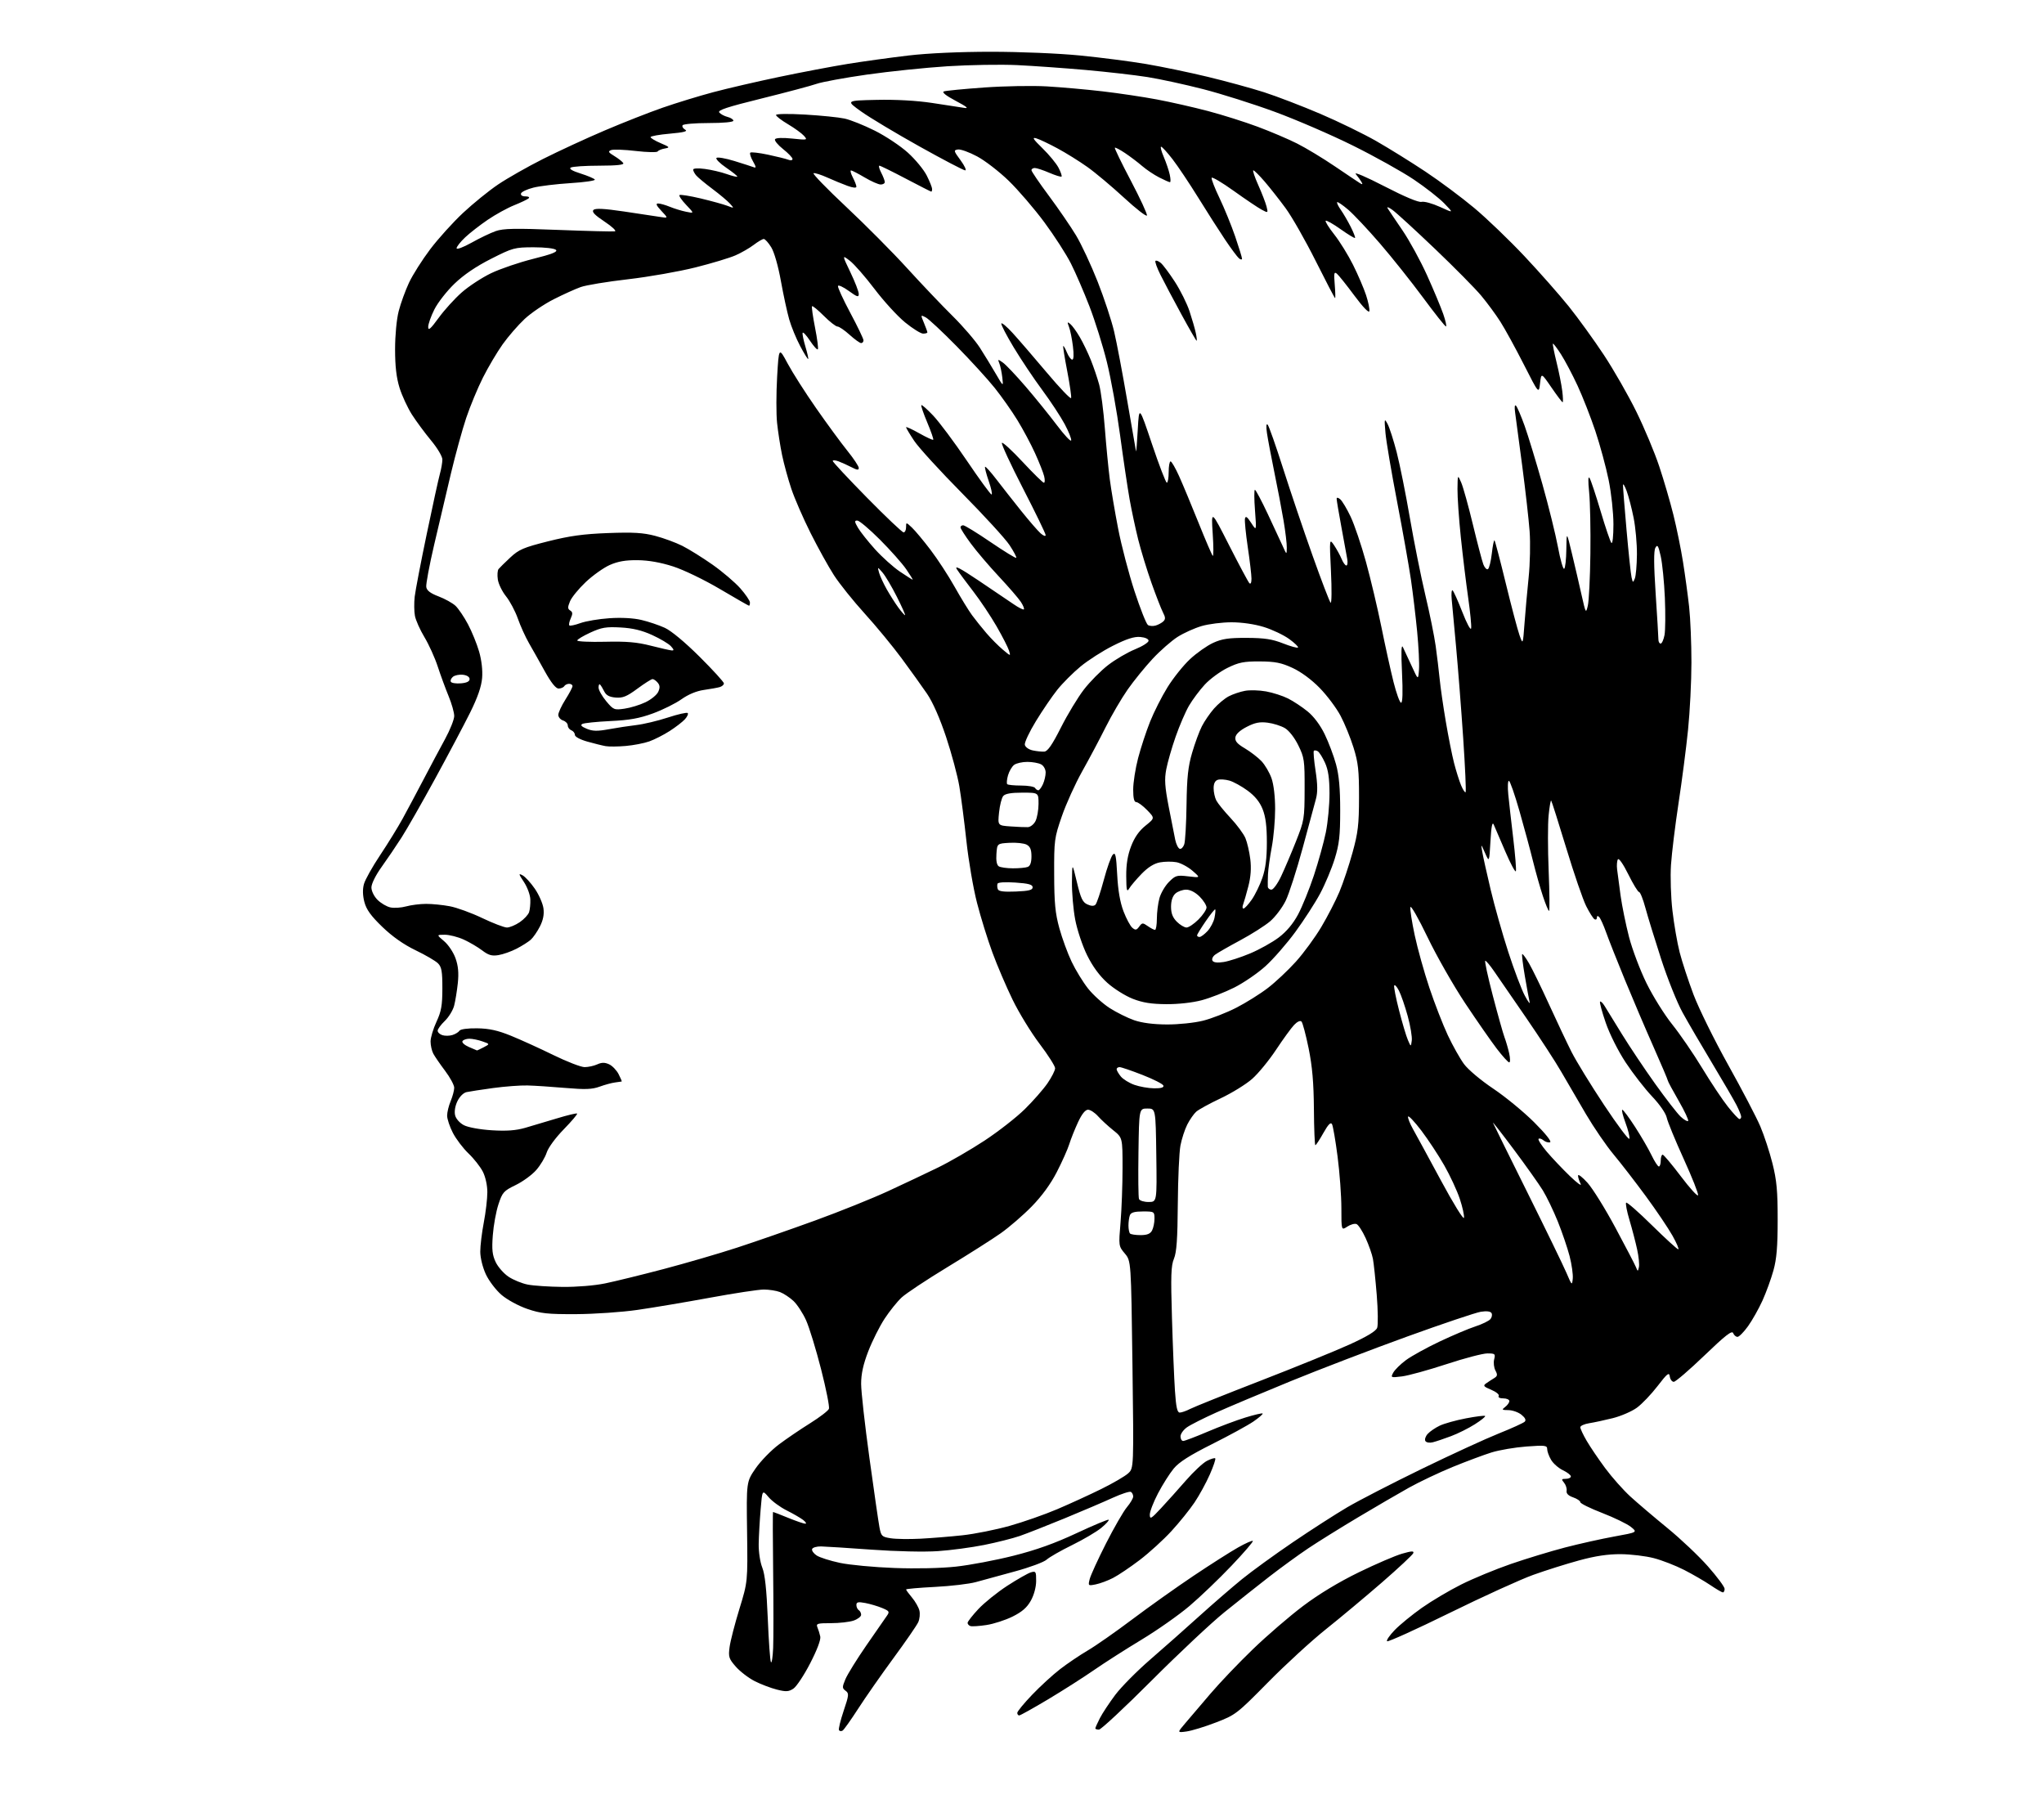 <?xml version="1.0" encoding="UTF-8" standalone="no"?>
<svg 
  version="1.1" 
  xmlns="http://www.w3.org/2000/svg" 
  xmlns:xlink="http://www.w3.org/1999/xlink" 
  xmlns:svg="http://www.w3.org/2000/svg"
  xmlns:rdf="http://www.w3.org/1999/02/22-rdf-syntax-ns#"
  xmlns:cc="http://creativecommons.org/ns#"
  xmlns:dc="http://purl.org/dc/elements/1.1/"
  viewBox="0 0 864 768"
  width="864"
  height="768"
>
<style>svg {background-color: white; }</style>"
<path stroke="none" fill="black" fill-rule="evenodd" d="M356.17,731.40C355.60,731.75 354.91,731.67 354.64,731.22C354.36,730.78 355.25,727.12 356.60,723.09C358.86,716.40 358.93,715.67 357.44,714.58C355.96,713.49 355.95,713.06 357.35,709.70C358.20,707.67 362.18,701.24 366.20,695.42C370.21,689.60 374.12,683.97 374.87,682.92C376.12,681.17 375.94,680.87 372.87,679.59C371.02,678.82 367.81,677.87 365.75,677.48C362.73,676.91 362.00,677.08 362.00,678.33C362.00,679.18 362.45,680.16 363.00,680.50C363.55,680.84 364.00,681.72 364.00,682.46C364.00,683.20 362.58,684.30 360.85,684.90C359.12,685.51 354.80,686.00 351.24,686.00C345.48,686.00 344.87,686.19 345.52,687.75C345.93,688.71 346.47,690.47 346.73,691.65C347.02,692.98 345.38,697.32 342.46,702.97C339.86,708.01 336.66,712.83 335.36,713.68C333.38,714.98 332.24,715.05 328.37,714.07C325.83,713.43 321.63,711.83 319.04,710.52C316.44,709.20 312.85,706.45 311.05,704.41C308.08,701.02 307.84,700.27 308.40,696.09C308.73,693.57 310.60,686.33 312.54,680.01C316.07,668.51 316.07,668.51 315.79,647.38C315.50,626.26 315.50,626.26 319.38,620.61C321.52,617.51 325.92,612.98 329.16,610.54C332.40,608.10 338.38,604.04 342.44,601.51C346.50,598.97 350.08,596.23 350.39,595.41C350.71,594.59 349.22,587.08 347.08,578.71C344.95,570.35 342.09,561.02 340.73,558.00C339.37,554.98 336.96,551.29 335.38,549.81C333.80,548.34 331.23,546.65 329.68,546.06C328.14,545.48 325.06,545.00 322.85,545.00C320.64,545.00 310.44,546.55 300.17,548.44C289.90,550.33 276.10,552.65 269.50,553.60C262.90,554.56 251.20,555.36 243.50,555.40C231.46,555.45 228.57,555.14 222.89,553.19C219.18,551.92 214.40,549.32 212.00,547.27C209.65,545.26 206.67,541.34 205.37,538.56C204.01,535.62 203.02,531.61 203.01,529.00C203.00,526.52 203.68,520.97 204.50,516.66C205.33,512.35 206.00,506.60 206.00,503.87C206.00,500.97 205.21,497.37 204.09,495.18C203.04,493.12 200.31,489.65 198.02,487.47C195.74,485.29 192.77,481.38 191.43,478.78C190.09,476.19 189.00,472.91 189.00,471.50C189.00,470.09 189.67,467.32 190.50,465.35C191.32,463.37 192.00,460.84 192.00,459.72C192.00,458.60 190.27,455.39 188.16,452.59C186.05,449.79 183.80,446.52 183.16,445.32C182.52,444.11 182.00,441.80 182.00,440.17C182.00,438.53 183.12,434.79 184.49,431.85C186.54,427.44 186.98,424.96 186.99,417.75C187.00,410.54 186.67,408.67 185.13,407.13C184.11,406.11 179.85,403.62 175.66,401.61C170.63,399.19 165.87,395.84 161.60,391.73C156.78,387.07 154.87,384.42 154.03,381.23C153.30,378.44 153.23,375.82 153.84,373.62C154.35,371.78 157.43,366.28 160.70,361.39C163.96,356.50 168.23,349.57 170.19,346.00C172.15,342.43 176.11,335.00 178.99,329.50C181.87,324.00 185.97,316.29 188.11,312.38C190.25,308.46 192.00,304.06 192.00,302.60C192.00,301.14 190.93,297.37 189.63,294.22C188.33,291.07 186.26,285.45 185.04,281.72C183.82,277.99 181.29,272.40 179.42,269.30C177.55,266.20 175.74,262.14 175.39,260.28C175.04,258.41 175.00,254.78 175.29,252.19C175.59,249.61 177.87,237.71 180.37,225.75C182.86,213.79 185.37,202.31 185.95,200.25C186.52,198.19 186.99,195.47 186.99,194.21C187.00,192.93 184.89,189.37 182.25,186.20C179.64,183.05 175.99,178.12 174.14,175.24C172.30,172.35 169.94,167.26 168.89,163.91C167.56,159.61 167.00,154.82 167.00,147.62C167.00,141.69 167.64,134.93 168.54,131.46C169.38,128.18 171.34,122.80 172.88,119.50C174.42,116.20 178.46,109.83 181.84,105.35C185.23,100.87 191.49,93.94 195.75,89.96C200.01,85.98 206.67,80.58 210.56,77.96C214.44,75.34 222.99,70.48 229.56,67.17C236.13,63.86 247.86,58.44 255.64,55.13C263.42,51.81 274.44,47.48 280.14,45.50C285.84,43.52 295.45,40.57 301.50,38.96C307.55,37.35 320.15,34.43 329.50,32.48C338.85,30.52 351.90,28.05 358.50,26.98C365.10,25.92 376.57,24.33 384.00,23.46C392.33,22.48 405.73,21.88 419.00,21.88C431.13,21.88 447.47,22.56 456.50,23.45C465.30,24.32 477.90,25.94 484.50,27.06C491.10,28.18 502.80,30.61 510.50,32.47C518.20,34.32 528.91,37.25 534.31,38.98C539.71,40.72 550.42,44.83 558.12,48.12C565.82,51.41 576.48,56.61 581.81,59.66C587.14,62.71 596.45,68.49 602.50,72.51C608.55,76.52 617.85,83.45 623.18,87.91C628.50,92.36 638.04,101.53 644.39,108.28C650.74,115.03 659.17,124.59 663.14,129.52C667.10,134.46 673.77,143.68 677.95,150.00C682.13,156.32 688.31,167.12 691.69,174.00C695.07,180.88 699.43,191.27 701.36,197.10C703.30,202.92 706.00,212.15 707.35,217.60C708.71,223.04 710.54,232.00 711.41,237.50C712.29,243.00 713.45,251.55 714.00,256.50C714.54,261.45 714.98,272.02 714.97,280.00C714.97,287.98 714.32,300.80 713.53,308.50C712.75,316.20 710.94,330.15 709.51,339.50C708.09,348.85 706.66,360.55 706.33,365.50C706.00,370.46 706.27,379.15 706.94,384.87C707.60,390.57 708.97,398.49 709.99,402.48C711.01,406.46 713.65,414.50 715.85,420.34C718.05,426.18 724.64,439.54 730.49,450.03C736.34,460.52 742.46,472.22 744.08,476.03C745.70,479.83 748.02,486.90 749.23,491.73C751.01,498.82 751.43,503.37 751.42,515.50C751.42,526.84 750.99,532.07 749.63,536.94C748.65,540.49 746.56,546.22 744.99,549.69C743.41,553.16 740.67,558.02 738.89,560.50C737.12,562.97 735.11,565.00 734.44,565.00C733.76,565.00 732.94,564.28 732.60,563.40C732.13,562.17 729.26,564.41 720.43,572.90C714.08,579.00 708.26,584.00 707.51,584.00C706.76,584.00 706.00,582.99 705.82,581.75C705.55,579.82 704.80,580.40 700.63,585.83C697.95,589.31 694.01,593.43 691.88,594.97C689.75,596.51 685.20,598.48 681.76,599.35C678.31,600.21 673.81,601.18 671.75,601.50C669.69,601.83 668.00,602.59 668.00,603.21C668.00,603.82 669.20,606.39 670.67,608.91C672.14,611.44 675.67,616.65 678.52,620.50C681.37,624.35 686.17,629.75 689.18,632.50C692.19,635.25 699.22,641.22 704.79,645.78C710.37,650.33 718.10,657.64 721.97,662.03C725.84,666.42 729.00,670.68 729.00,671.51C729.00,672.33 728.66,673.00 728.25,673.00C727.84,672.99 725.48,671.62 723.00,669.94C720.52,668.26 715.54,665.37 711.91,663.51C708.29,661.66 702.51,659.41 699.06,658.52C695.62,657.62 689.32,656.87 685.07,656.84C679.68,656.81 674.38,657.60 667.52,659.47C662.12,660.94 653.38,663.69 648.10,665.59C642.82,667.48 626.91,674.72 612.75,681.68C598.59,688.64 586.69,694.02 586.31,693.65C585.94,693.27 587.40,691.13 589.56,688.90C591.73,686.66 596.88,682.45 601.00,679.54C605.12,676.63 612.62,672.18 617.66,669.66C622.70,667.13 632.15,663.23 638.66,660.98C645.17,658.74 655.45,655.61 661.50,654.03C667.55,652.46 676.94,650.36 682.36,649.38C692.22,647.59 692.22,647.59 689.36,645.30C687.79,644.05 682.34,641.40 677.25,639.43C672.16,637.46 668.00,635.41 668.00,634.87C668.00,634.33 666.63,633.42 664.96,632.83C662.91,632.12 662.01,631.20 662.21,630.04C662.37,629.09 661.88,627.56 661.13,626.65C659.92,625.20 660.02,625.00 661.88,625.00C663.04,625.00 664.00,624.54 664.00,623.98C664.00,623.42 662.49,622.25 660.65,621.37C658.80,620.49 656.55,618.52 655.65,616.98C654.74,615.45 654.00,613.41 654.00,612.45C654.00,610.87 653.15,610.76 645.25,611.34C640.44,611.70 633.80,612.82 630.50,613.84C627.20,614.87 619.77,617.64 614.00,620.00C608.23,622.37 599.90,626.32 595.50,628.78C591.10,631.24 581.42,636.87 574.00,641.30C566.58,645.73 557.12,651.61 553.00,654.37C548.88,657.13 541.45,662.53 536.50,666.37C531.55,670.22 523.03,676.97 517.56,681.38C512.09,685.80 498.27,698.76 486.84,710.20C475.42,721.64 465.38,731.00 464.53,731.00C463.69,731.00 463.00,730.76 463.00,730.46C463.00,730.16 463.86,728.24 464.91,726.18C465.95,724.13 468.89,719.69 471.42,716.31C473.96,712.94 480.63,706.20 486.25,701.34C491.87,696.48 501.20,688.22 506.98,682.99C512.77,677.76 520.88,670.75 525.00,667.40C529.12,664.05 538.80,657.03 546.50,651.80C554.20,646.57 564.55,639.92 569.50,637.01C574.45,634.11 588.62,626.81 601.00,620.79C613.38,614.77 628.00,608.05 633.50,605.85C639.00,603.65 643.95,601.40 644.50,600.85C645.17,600.19 644.71,599.21 643.14,597.93C641.84,596.87 639.37,595.99 637.64,595.97C634.82,595.94 634.68,595.80 636.25,594.61C637.21,593.88 638.00,592.77 638.00,592.14C638.00,591.51 636.85,591.00 635.44,591.00C633.95,591.00 633.15,590.57 633.51,589.98C633.86,589.42 632.44,588.25 630.35,587.37C627.09,586.01 626.79,585.63 628.20,584.65C629.09,584.02 630.61,583.03 631.56,582.46C632.99,581.59 633.09,581.04 632.12,579.23C631.48,578.02 631.24,575.91 631.58,574.52C632.17,572.18 631.96,572.00 628.70,572.00C626.77,572.00 618.96,574.05 611.35,576.56C603.73,579.06 595.31,581.38 592.63,581.71C587.87,582.29 587.79,582.26 588.93,580.12C589.58,578.92 591.99,576.54 594.30,574.83C596.61,573.12 603.00,569.60 608.50,566.99C614.00,564.39 620.83,561.50 623.67,560.58C626.52,559.65 629.37,558.26 630.01,557.49C630.65,556.72 630.85,555.57 630.46,554.94C630.01,554.20 628.35,554.01 625.91,554.40C623.79,554.74 609.79,559.45 594.78,564.88C579.78,570.31 557.60,578.81 545.50,583.76C533.40,588.71 519.23,594.68 514.00,597.02C508.77,599.37 503.26,602.15 501.75,603.21C500.24,604.27 499.00,606.01 499.00,607.07C499.00,608.13 499.51,609.00 500.13,609.00C500.75,609.00 505.36,607.25 510.38,605.11C515.40,602.97 522.61,600.26 526.40,599.10C530.20,597.93 533.49,597.16 533.72,597.39C533.95,597.62 532.20,599.14 529.82,600.78C527.44,602.41 519.59,606.70 512.36,610.32C502.87,615.08 498.37,617.94 496.13,620.66C494.42,622.73 491.44,627.43 489.51,631.11C487.58,634.79 486.01,638.85 486.02,640.15C486.04,642.24 486.56,641.94 490.77,637.42C493.37,634.63 498.12,629.34 501.32,625.66C504.53,621.98 508.50,618.27 510.17,617.41C511.83,616.56 513.41,616.08 513.68,616.35C513.96,616.62 512.93,619.69 511.39,623.17C509.86,626.65 506.95,631.98 504.92,635.00C502.89,638.02 498.49,643.48 495.14,647.12C491.80,650.76 485.78,656.24 481.78,659.29C477.78,662.33 472.69,665.76 470.49,666.89C468.28,668.03 464.99,669.25 463.18,669.61C459.96,670.26 459.91,670.21 460.61,667.39C461.00,665.80 464.10,659.02 467.50,652.33C470.90,645.64 474.88,638.74 476.34,637.00C477.80,635.27 479.00,633.23 479.00,632.48C479.00,631.73 478.57,630.85 478.05,630.53C477.52,630.20 474.03,631.34 470.30,633.04C466.56,634.75 457.43,638.65 450.00,641.71C442.57,644.77 434.05,648.11 431.06,649.15C428.07,650.18 421.29,651.89 415.99,652.95C410.70,654.01 401.90,655.19 396.43,655.56C390.71,655.95 378.87,655.69 368.50,654.94C358.60,654.22 348.97,653.61 347.09,653.57C345.22,653.53 343.50,654.03 343.28,654.69C343.06,655.34 343.93,656.56 345.21,657.40C346.49,658.24 350.91,659.65 355.02,660.52C359.14,661.39 369.48,662.37 378.00,662.68C387.21,663.03 397.81,662.79 404.13,662.10C409.98,661.46 420.89,659.40 428.38,657.51C437.97,655.10 445.85,652.28 455.08,647.96C462.28,644.60 468.38,642.05 468.64,642.30C468.89,642.56 467.47,644.11 465.48,645.76C463.48,647.40 457.95,650.66 453.18,653.00C448.40,655.34 443.55,658.12 442.39,659.17C441.23,660.22 435.16,662.47 428.89,664.16C422.63,665.86 415.25,667.87 412.50,668.64C409.75,669.41 401.99,670.33 395.25,670.68C388.51,671.02 383.00,671.51 383.00,671.76C383.00,672.01 384.13,673.55 385.50,675.18C386.88,676.82 388.28,679.28 388.63,680.65C388.97,682.02 388.75,684.25 388.14,685.59C387.53,686.94 382.82,693.77 377.67,700.77C372.53,707.77 365.82,717.38 362.76,722.13C359.70,726.87 356.74,731.04 356.17,731.40zM501.53,731.78C497.57,732.32 497.57,732.32 501.03,728.27C502.94,726.05 507.70,720.46 511.61,715.86C515.52,711.26 523.62,702.77 529.61,697.00C535.60,691.22 545.15,683.00 550.84,678.72C557.43,673.75 565.94,668.61 574.34,664.52C581.58,660.99 589.84,657.44 592.69,656.63C596.76,655.46 597.78,655.42 597.39,656.43C597.12,657.13 591.18,662.68 584.20,668.75C577.21,674.81 566.55,683.72 560.50,688.54C554.45,693.36 543.42,703.47 536.00,711.00C522.86,724.33 522.27,724.78 514.00,727.96C509.32,729.77 503.72,731.48 501.53,731.78zM430.82,725.00C430.37,725.00 430.00,724.51 430.00,723.91C430.00,723.32 432.81,719.89 436.25,716.30C439.69,712.70 445.02,707.82 448.10,705.44C451.18,703.06 456.44,699.51 459.78,697.55C463.13,695.59 471.63,689.65 478.68,684.34C485.73,679.04 497.35,670.79 504.50,666.00C511.65,661.21 520.11,655.83 523.30,654.03C526.48,652.23 529.31,650.98 529.58,651.25C529.85,651.51 525.78,656.24 520.54,661.75C515.30,667.26 507.30,674.92 502.76,678.77C498.22,682.62 489.10,689.02 482.50,693.00C475.90,696.98 466.90,702.73 462.50,705.78C458.10,708.83 449.36,714.41 443.07,718.17C436.79,721.92 431.28,725.00 430.82,725.00zM326.81,696.50C326.97,692.65 326.97,678.14 326.81,664.25C326.64,650.36 326.62,639.00 326.77,639.00C326.92,639.00 329.81,640.12 333.19,641.50C336.58,642.88 339.83,643.99 340.42,643.97C341.02,643.95 340.60,643.24 339.50,642.39C338.40,641.54 335.25,639.71 332.50,638.34C329.75,636.96 326.31,634.43 324.86,632.71C322.21,629.59 322.21,629.59 321.51,638.08C321.12,642.74 320.76,649.25 320.70,652.53C320.65,655.91 321.31,660.24 322.21,662.50C323.34,665.31 324.03,671.69 324.54,684.00C324.93,693.62 325.53,701.95 325.88,702.50C326.22,703.05 326.64,700.35 326.81,696.50zM416.95,686.79C413.90,687.25 410.86,687.45 410.20,687.23C409.54,687.01 409.00,686.40 409.00,685.87C409.00,685.35 411.05,682.73 413.55,680.05C416.05,677.38 421.56,672.94 425.80,670.19C430.03,667.45 434.51,664.90 435.75,664.53C437.84,663.91 438.00,664.17 437.98,668.18C437.97,670.76 437.07,674.11 435.73,676.50C434.11,679.41 432.00,681.24 428.00,683.22C424.98,684.72 420.00,686.33 416.95,686.79zM389.00,650.31C393.68,650.07 401.71,649.42 406.86,648.86C412.01,648.30 420.96,646.51 426.74,644.89C432.53,643.26 441.59,640.09 446.88,637.84C452.17,635.59 460.55,631.75 465.50,629.31C470.45,626.87 475.57,623.89 476.88,622.68C479.26,620.50 479.26,620.50 478.69,576.71C478.11,532.92 478.11,532.92 475.46,529.77C472.83,526.65 472.82,526.54 473.66,516.56C474.12,511.03 474.50,500.72 474.50,493.66C474.50,480.82 474.50,480.82 470.54,477.66C468.37,475.92 465.48,473.26 464.13,471.75C462.78,470.24 460.88,469.00 459.91,469.00C458.76,469.00 457.29,470.83 455.70,474.25C454.35,477.14 452.69,481.30 452.00,483.50C451.32,485.70 448.94,491.02 446.72,495.33C444.12,500.40 440.37,505.54 436.10,509.90C432.47,513.61 426.57,518.70 423.00,521.22C419.43,523.74 409.30,530.17 400.50,535.51C391.70,540.85 382.98,546.63 381.12,548.36C379.26,550.09 376.01,554.14 373.90,557.36C371.79,560.58 368.70,566.75 367.03,571.07C364.88,576.64 364.00,580.66 364.00,584.85C364.00,588.11 365.57,602.18 367.50,616.13C369.42,630.09 371.33,643.30 371.75,645.50C372.45,649.22 372.78,649.54 376.50,650.12C378.70,650.47 384.32,650.55 389.00,650.31zM605.65,609.55C604.26,609.90 602.92,609.67 602.51,609.02C602.12,608.39 602.56,607.03 603.49,606.01C604.42,604.98 606.72,603.41 608.60,602.52C610.47,601.63 615.45,600.24 619.66,599.44C623.87,598.63 627.52,598.18 627.77,598.44C628.02,598.69 626.06,600.27 623.41,601.95C620.77,603.63 616.23,605.89 613.34,606.97C610.45,608.06 606.99,609.22 605.65,609.55zM498.69,597.00C499.46,597.00 501.45,596.30 503.10,595.45C504.75,594.60 518.11,589.24 532.80,583.55C547.48,577.86 564.42,570.97 570.43,568.24C577.82,564.88 581.60,562.60 582.13,561.18C582.55,560.03 582.47,553.78 581.95,547.29C581.42,540.81 580.70,533.94 580.34,532.04C579.99,530.14 578.59,526.17 577.24,523.22C575.89,520.27 574.16,517.61 573.39,517.32C572.62,517.02 570.86,517.51 569.49,518.41C567.00,520.05 567.00,520.05 567.00,510.61C567.00,505.43 566.28,495.63 565.40,488.84C564.53,482.05 563.46,475.88 563.04,475.11C562.49,474.13 561.44,475.20 559.38,478.86C557.80,481.69 556.27,484.00 556.00,484.00C555.73,484.00 555.45,477.14 555.39,468.75C555.30,457.54 554.71,450.74 553.16,443.07C551.99,437.33 550.63,432.23 550.14,431.74C549.60,431.20 548.34,431.78 547.02,433.17C545.80,434.45 542.36,439.18 539.38,443.68C536.40,448.18 531.86,453.71 529.29,455.97C526.73,458.23 520.77,461.91 516.06,464.14C511.35,466.36 506.66,468.93 505.64,469.84C504.62,470.75 502.92,473.20 501.86,475.27C500.81,477.34 499.51,481.34 498.97,484.15C498.44,486.96 497.94,498.08 497.86,508.85C497.75,523.67 497.35,529.30 496.23,531.97C494.99,534.90 494.85,539.17 495.39,557.00C495.74,568.83 496.31,582.66 496.65,587.75C497.12,594.76 497.62,597.00 498.69,597.00zM237.79,543.89C243.75,543.95 251.32,543.33 255.78,542.41C260.01,541.54 271.13,538.81 280.49,536.35C289.84,533.88 303.80,529.82 311.50,527.31C319.20,524.80 334.05,519.64 344.50,515.84C354.95,512.04 368.90,506.43 375.50,503.37C382.10,500.32 391.55,495.85 396.50,493.44C401.45,491.03 410.30,485.91 416.16,482.06C422.02,478.20 429.68,472.22 433.19,468.76C436.70,465.31 441.02,460.38 442.79,457.81C444.55,455.24 446.00,452.39 446.00,451.48C446.00,450.57 443.05,445.92 439.44,441.16C435.83,436.40 430.69,428.00 428.02,422.50C425.34,417.00 421.50,408.02 419.49,402.55C417.47,397.09 414.54,387.64 412.98,381.55C411.41,375.47 409.40,363.75 408.51,355.50C407.62,347.25 406.27,336.82 405.51,332.32C404.75,327.82 402.24,318.46 399.93,311.51C397.27,303.54 394.30,296.79 391.85,293.19C389.71,290.06 384.88,283.32 381.11,278.22C377.34,273.12 370.32,264.60 365.50,259.30C360.68,253.99 354.82,246.69 352.49,243.07C350.16,239.46 345.72,231.44 342.62,225.26C339.52,219.07 335.87,210.68 334.50,206.60C333.13,202.51 331.37,196.10 330.59,192.34C329.81,188.58 328.86,182.45 328.47,178.73C328.08,175.00 328.09,166.27 328.49,159.32C329.22,146.69 329.22,146.69 332.91,153.59C334.94,157.39 340.36,165.90 344.97,172.50C349.57,179.10 355.51,187.19 358.17,190.49C360.83,193.78 363.00,197.05 363.00,197.76C363.00,198.76 362.32,198.70 360.01,197.50C358.36,196.65 355.89,195.53 354.51,195.00C353.13,194.48 352.00,194.40 352.00,194.82C352.00,195.25 358.50,202.21 366.45,210.30C374.40,218.38 381.37,225.00 381.95,225.00C382.53,225.00 383.00,224.02 383.00,222.83C383.00,220.65 383.00,220.65 385.48,222.98C386.85,224.27 390.39,228.51 393.35,232.41C396.32,236.31 400.90,243.32 403.52,248.00C406.15,252.68 409.46,258.07 410.88,260.00C412.30,261.93 415.04,265.35 416.98,267.61C418.91,269.86 422.02,272.99 423.88,274.55C427.26,277.40 427.26,277.40 426.50,274.95C426.08,273.60 423.72,268.99 421.26,264.71C418.79,260.43 414.39,253.83 411.48,250.06C408.56,246.28 405.42,242.05 404.51,240.65C403.28,238.78 405.71,240.03 413.67,245.37C419.63,249.36 426.26,253.84 428.41,255.33C430.55,256.81 432.53,257.81 432.79,257.54C433.06,257.28 432.48,255.85 431.51,254.37C430.54,252.90 426.36,248.06 422.22,243.63C418.08,239.21 412.73,232.93 410.34,229.68C407.95,226.44 406.00,223.38 406.00,222.89C406.00,222.40 406.51,222.00 407.14,222.00C407.77,222.00 412.98,225.19 418.71,229.10C424.45,233.00 429.33,236.00 429.57,235.77C429.80,235.53 428.54,233.12 426.76,230.42C424.98,227.71 415.95,217.85 406.70,208.50C397.45,199.15 388.33,189.17 386.44,186.33C384.55,183.49 383.00,180.90 383.00,180.57C383.00,180.25 385.50,181.39 388.55,183.11C391.60,184.83 394.27,186.07 394.48,185.85C394.69,185.64 393.55,182.35 391.95,178.55C390.35,174.75 389.22,171.45 389.45,171.22C389.68,170.99 391.94,172.98 394.47,175.65C397.00,178.32 403.42,186.91 408.72,194.75C414.02,202.59 418.71,209.00 419.13,209.00C419.55,209.00 419.02,206.45 417.94,203.34C416.87,200.22 416.17,197.49 416.39,197.28C416.61,197.06 418.75,199.43 421.14,202.55C423.54,205.68 428.25,211.67 431.61,215.87C434.97,220.06 438.69,224.36 439.86,225.40C441.04,226.45 442.00,226.79 442.00,226.17C442.00,225.54 437.69,216.65 432.42,206.42C427.15,196.19 423.14,187.53 423.51,187.16C423.87,186.80 427.84,190.45 432.33,195.28C436.83,200.11 440.85,204.05 441.27,204.03C441.69,204.01 441.73,202.76 441.36,201.25C440.99,199.74 439.25,195.35 437.50,191.50C435.75,187.65 432.40,181.39 430.06,177.58C427.73,173.77 423.41,167.65 420.48,163.97C417.54,160.29 410.27,152.33 404.32,146.28C398.37,140.23 392.51,134.76 391.30,134.13C389.11,132.99 389.11,133.01 390.55,136.46C391.35,138.37 392.00,140.18 392.00,140.47C392.00,140.76 391.19,141.00 390.20,141.00C389.21,141.00 385.78,138.86 382.58,136.25C379.38,133.64 373.55,127.27 369.63,122.09C365.71,116.92 361.02,111.56 359.21,110.19C355.93,107.69 355.93,107.69 359.46,115.07C361.41,119.12 363.00,123.25 363.00,124.23C363.00,125.74 362.35,125.54 358.77,122.95C356.44,121.26 354.39,120.33 354.21,120.87C354.03,121.41 356.38,126.53 359.44,132.26C362.50,137.98 365.00,143.19 365.00,143.83C365.00,144.48 364.55,145.00 364.00,145.00C363.45,145.00 361.26,143.43 359.13,141.50C357.00,139.57 354.69,138.00 354.00,138.00C353.30,138.00 350.70,135.97 348.22,133.48C345.73,131.00 343.50,129.16 343.26,129.41C343.01,129.65 343.58,133.73 344.52,138.48C345.46,143.22 345.99,147.34 345.69,147.64C345.39,147.94 343.90,146.29 342.36,143.97C340.83,141.66 339.44,140.17 339.27,140.68C339.11,141.18 339.64,143.80 340.45,146.50C341.26,149.20 341.79,151.55 341.61,151.72C341.44,151.89 339.92,149.44 338.24,146.27C336.55,143.10 334.47,138.03 333.60,135.00C332.73,131.97 331.15,124.66 330.08,118.74C328.94,112.39 327.26,106.54 325.99,104.49C324.81,102.57 323.39,101.00 322.85,101.00C322.31,101.00 320.41,102.11 318.63,103.47C316.85,104.83 313.39,106.82 310.94,107.90C308.50,108.98 300.88,111.28 294.00,113.01C287.12,114.74 274.30,117.00 265.50,118.02C256.70,119.03 247.68,120.52 245.46,121.32C243.24,122.11 238.12,124.42 234.09,126.46C230.06,128.49 224.50,132.25 221.75,134.82C219.00,137.40 214.83,142.20 212.48,145.50C210.13,148.80 206.38,155.14 204.14,159.58C201.90,164.03 198.72,171.71 197.06,176.65C195.41,181.59 192.51,192.13 190.62,200.06C188.73,208.00 185.53,221.58 183.52,230.23C181.50,238.88 180.00,246.92 180.18,248.09C180.41,249.59 181.93,250.75 185.39,252.06C188.08,253.08 191.30,254.87 192.55,256.04C193.79,257.22 196.17,260.72 197.82,263.84C199.47,266.95 201.59,272.15 202.52,275.39C203.57,279.02 204.06,283.31 203.79,286.56C203.48,290.20 201.91,294.74 198.72,301.17C196.17,306.30 189.54,318.82 183.98,329.00C178.42,339.18 172.00,350.43 169.71,354.00C167.42,357.57 163.62,363.18 161.27,366.45C158.80,369.89 157.00,373.52 157.00,375.06C157.00,376.59 158.10,378.82 159.57,380.30C160.99,381.72 163.43,383.16 165.01,383.50C166.58,383.85 169.59,383.65 171.68,383.07C173.78,382.49 177.58,382.01 180.11,382.01C182.65,382.00 187.15,382.45 190.11,383.01C193.08,383.56 199.26,385.81 203.85,388.01C208.44,390.20 213.13,392.00 214.28,392.00C215.43,392.00 217.87,390.99 219.69,389.75C221.51,388.51 223.29,386.60 223.65,385.50C224.01,384.40 224.24,381.96 224.17,380.09C224.11,378.21 222.89,374.92 221.47,372.77C219.17,369.30 219.11,368.99 220.90,369.95C222.02,370.54 224.34,373.09 226.07,375.60C227.80,378.11 229.44,381.85 229.72,383.91C230.06,386.49 229.59,388.88 228.21,391.58C227.11,393.73 225.38,396.24 224.36,397.15C223.34,398.06 220.64,399.77 218.36,400.95C216.08,402.13 212.63,403.35 210.69,403.66C207.90,404.12 206.48,403.70 203.81,401.67C201.96,400.26 198.43,398.19 195.97,397.07C193.51,395.96 189.93,395.05 188.00,395.05C184.50,395.05 184.50,395.05 187.73,397.78C189.51,399.27 191.68,402.52 192.55,405.00C193.70,408.22 193.97,411.20 193.52,415.50C193.17,418.80 192.47,423.10 191.96,425.05C191.45,427.00 189.67,429.90 188.02,431.48C186.36,433.07 185.00,434.93 185.00,435.62C185.00,436.30 185.90,437.15 187.00,437.50C188.10,437.85 190.01,437.82 191.25,437.43C192.49,437.05 193.82,436.23 194.21,435.62C194.64,434.96 197.71,434.54 201.71,434.60C206.80,434.68 210.38,435.47 216.00,437.75C220.12,439.43 228.19,443.09 233.91,445.90C239.64,448.70 245.58,451.00 247.11,451.00C248.65,451.00 251.05,450.48 252.45,449.84C254.34,448.98 255.63,448.97 257.45,449.80C258.80,450.41 260.61,452.28 261.48,453.96C262.34,455.63 262.93,457.04 262.78,457.08C262.62,457.13 261.38,457.30 260.00,457.48C258.62,457.65 255.70,458.44 253.50,459.24C250.29,460.41 247.42,460.52 239.00,459.80C233.22,459.30 226.03,458.83 223.00,458.75C219.97,458.67 213.45,459.16 208.50,459.83C203.55,460.51 198.47,461.29 197.22,461.56C195.89,461.85 194.27,463.46 193.34,465.42C192.36,467.46 191.99,469.81 192.38,471.38C192.75,472.86 194.34,474.64 196.10,475.55C197.85,476.46 202.91,477.38 207.84,477.69C214.11,478.08 218.02,477.80 222.00,476.66C225.03,475.79 231.10,473.98 235.50,472.64C239.90,471.30 243.70,470.39 243.94,470.63C244.19,470.86 241.65,473.85 238.31,477.28C234.84,480.82 231.73,485.06 231.08,487.13C230.44,489.12 228.48,492.42 226.71,494.45C224.95,496.49 221.03,499.36 218.00,500.83C212.90,503.30 212.37,503.90 210.69,509.00C209.69,512.02 208.62,517.91 208.31,522.07C207.85,528.12 208.10,530.40 209.53,533.41C210.51,535.48 212.97,538.27 214.99,539.61C217.02,540.95 220.66,542.44 223.09,542.91C225.51,543.39 232.13,543.83 237.79,543.89zM664.81,540.36C664.97,538.63 664.37,534.36 663.47,530.88C662.56,527.39 660.32,520.80 658.48,516.23C656.64,511.67 653.78,505.74 652.14,503.07C650.49,500.40 645.00,492.65 639.92,485.86C634.84,479.06 630.87,473.97 631.09,474.54C631.32,475.11 637.87,488.39 645.66,504.04C653.44,519.69 660.87,534.98 662.16,538.00C664.42,543.30 664.51,543.39 664.81,540.36zM692.77,535.54C693.02,534.47 692.69,531.09 692.02,528.04C691.36,524.99 689.91,519.44 688.80,515.70C687.68,511.96 687.04,508.62 687.37,508.29C687.71,507.96 692.62,512.26 698.29,517.85C703.97,523.43 708.97,528.00 709.40,528.00C709.84,528.00 708.74,525.41 706.97,522.25C705.20,519.09 700.11,511.55 695.66,505.50C691.21,499.45 685.08,491.52 682.04,487.88C678.99,484.23 673.75,476.58 670.39,470.88C667.02,465.17 662.33,457.12 659.96,453.00C657.60,448.88 650.86,438.52 645.00,430.00C639.14,421.48 633.03,412.60 631.42,410.29C629.82,407.97 628.20,406.06 627.83,406.04C627.45,406.02 628.88,412.64 631.00,420.75C633.12,428.86 635.35,436.79 635.95,438.38C636.55,439.96 637.44,443.00 637.92,445.13C638.40,447.26 638.41,449.00 637.95,449.00C637.49,449.00 635.14,446.41 632.72,443.25C630.30,440.09 624.28,431.43 619.33,424.00C614.39,416.57 607.23,404.01 603.42,396.08C599.61,388.15 596.35,382.44 596.17,383.39C595.98,384.33 596.81,389.69 598.01,395.30C599.21,400.91 602.00,410.90 604.21,417.50C606.42,424.10 609.92,433.10 611.98,437.50C614.05,441.90 617.13,447.39 618.84,449.71C620.59,452.08 626.01,456.63 631.23,460.12C636.33,463.54 644.10,469.93 648.50,474.32C653.31,479.12 655.99,482.48 655.22,482.75C654.51,482.99 653.26,482.63 652.44,481.95C651.62,481.27 650.68,480.99 650.35,481.32C650.02,481.65 651.57,484.08 653.79,486.71C656.02,489.34 660.41,493.98 663.54,497.00C666.67,500.02 668.73,501.52 668.12,500.32C667.50,499.11 667.02,497.54 667.04,496.82C667.06,496.09 668.86,497.47 671.03,499.87C673.20,502.27 678.52,510.82 682.84,518.87C687.16,526.92 691.06,534.40 691.50,535.50C692.30,537.47 692.32,537.47 692.77,535.54zM482.13,522.00C484.86,522.00 486.22,521.46 486.96,520.07C487.53,519.00 488.00,516.75 488.00,515.07C488.00,512.06 487.90,512.00 483.11,512.00C479.57,512.00 478.05,512.44 477.61,513.58C477.27,514.45 477.00,516.40 477.00,517.92C477.00,519.43 477.30,520.97 477.67,521.33C478.03,521.70 480.04,522.00 482.13,522.00zM618.82,514.68C619.00,513.74 618.21,510.14 617.06,506.68C615.91,503.23 612.96,496.87 610.50,492.55C608.04,488.23 603.66,481.60 600.78,477.80C597.89,474.01 595.38,471.35 595.20,471.91C595.01,472.46 595.95,474.84 597.28,477.21C598.61,479.57 603.93,489.35 609.10,498.94C614.31,508.62 618.64,515.63 618.82,514.68zM485.49,508.00C489.04,508.00 489.04,508.00 488.77,488.25C488.50,468.50 488.50,468.50 485.00,468.50C481.50,468.50 481.50,468.50 481.23,486.97C481.08,497.13 481.17,506.01 481.45,506.72C481.72,507.43 483.52,508.00 485.49,508.00zM717.78,505.15C717.99,504.52 715.25,497.59 711.68,489.75C708.11,481.91 704.90,474.09 704.54,472.38C704.16,470.55 701.59,466.82 698.33,463.38C695.27,460.14 690.27,453.71 687.20,449.07C683.98,444.18 680.42,437.10 678.74,432.23C677.15,427.61 676.07,423.60 676.34,423.33C676.62,423.05 677.48,423.88 678.27,425.16C679.06,426.45 682.33,431.77 685.55,437.00C688.77,442.23 695.09,451.68 699.60,458.00C704.12,464.32 708.98,470.59 710.40,471.92C711.83,473.25 713.25,474.08 713.57,473.76C713.89,473.44 712.10,469.61 709.58,465.24C707.06,460.88 705.00,457.04 705.00,456.71C705.00,456.39 702.25,449.91 698.88,442.31C695.51,434.72 690.08,421.98 686.80,414.00C683.52,406.02 679.97,397.04 678.90,394.03C677.83,391.02 676.51,388.11 675.98,387.58C675.34,386.94 675.00,387.04 675.00,387.86C675.00,388.55 674.54,388.83 673.98,388.49C673.42,388.14 671.85,385.67 670.50,382.99C669.14,380.32 665.34,369.27 662.06,358.44C658.77,347.61 655.90,338.57 655.68,338.35C655.46,338.13 654.98,340.91 654.61,344.54C654.23,348.17 654.24,358.75 654.62,368.07C655.00,377.38 655.07,385.00 654.79,385.00C654.50,385.00 653.33,382.19 652.19,378.75C651.05,375.31 649.17,368.68 648.01,364.00C646.86,359.32 644.27,349.76 642.27,342.75C640.27,335.74 638.26,330.00 637.81,330.00C637.35,330.00 637.24,332.59 637.55,335.75C637.86,338.91 638.80,347.24 639.64,354.26C640.48,361.28 640.98,367.55 640.77,368.19C640.55,368.84 638.55,365.12 636.32,359.93C634.09,354.74 631.87,349.60 631.40,348.50C630.80,347.11 630.38,349.22 630.02,355.50C629.50,364.50 629.50,364.50 627.73,360.50C625.96,356.50 625.96,356.50 626.55,360.00C626.87,361.93 628.47,369.12 630.10,376.00C631.73,382.88 635.08,394.71 637.54,402.30C640.00,409.89 643.15,418.22 644.54,420.80C645.92,423.39 646.84,424.60 646.57,423.50C646.31,422.40 645.40,417.48 644.56,412.57C643.72,407.65 643.21,403.45 643.43,403.24C643.65,403.02 644.96,404.79 646.34,407.17C647.72,409.55 651.53,417.36 654.80,424.53C658.08,431.70 662.34,440.72 664.28,444.57C666.23,448.43 672.43,458.54 678.07,467.04C683.71,475.54 688.51,481.94 688.74,481.27C688.97,480.59 688.23,477.55 687.09,474.52C685.96,471.48 685.36,469.01 685.76,469.03C686.17,469.05 688.60,472.31 691.16,476.28C693.73,480.25 696.86,485.64 698.11,488.25C699.37,490.86 700.76,493.00 701.20,493.00C701.64,493.00 702.00,491.88 702.00,490.50C702.00,489.12 702.36,488.00 702.80,488.00C703.24,488.00 706.70,492.12 710.50,497.15C714.30,502.18 717.57,505.78 717.78,505.15zM735.25,472.95C735.66,472.98 736.00,472.53 736.00,471.96C736.00,471.39 735.12,469.19 734.04,467.08C732.96,464.97 728.33,457.00 723.74,449.37C719.15,441.74 713.51,432.09 711.22,427.92C708.92,423.75 704.86,413.62 702.20,405.42C699.54,397.21 696.53,387.46 695.53,383.75C694.53,380.04 693.32,377.00 692.84,377.00C692.37,377.00 690.32,373.64 688.29,369.53C686.15,365.21 684.29,362.53 683.88,363.19C683.50,363.82 683.34,365.72 683.55,367.41C683.75,369.11 684.41,374.10 685.02,378.50C685.63,382.90 687.24,390.77 688.59,396.00C689.95,401.23 693.26,410.00 695.96,415.50C698.66,421.00 703.55,428.84 706.83,432.93C710.11,437.01 715.82,445.34 719.52,451.43C723.21,457.52 728.09,464.84 730.37,467.70C732.64,470.56 734.84,472.93 735.25,472.95zM487.83,459.96C490.78,459.99 492.04,459.62 491.77,458.80C491.54,458.13 487.57,456.11 482.93,454.30C478.29,452.49 473.94,451.00 473.25,451.00C472.56,451.00 472.00,451.40 472.00,451.89C472.00,452.38 472.79,453.75 473.75,454.93C474.71,456.11 477.30,457.71 479.50,458.49C481.70,459.27 485.45,459.93 487.83,459.96zM201.64,443.96C201.71,443.98 202.97,443.38 204.44,442.62C207.11,441.23 207.11,441.23 203.90,440.12C202.14,439.50 199.67,439.00 198.41,439.00C197.15,439.00 195.83,439.46 195.49,440.02C195.14,440.58 196.35,441.69 198.18,442.48C200.01,443.27 201.56,443.94 201.64,443.96zM596.76,439.77C596.96,438.26 596.19,433.61 595.04,429.42C593.89,425.24 592.22,420.39 591.32,418.66C590.42,416.92 589.52,415.97 589.32,416.55C589.13,417.13 590.05,421.86 591.39,427.05C592.72,432.25 594.39,437.85 595.10,439.50C596.39,442.50 596.39,442.50 596.76,439.77zM493.29,432.97C498.21,432.99 504.95,432.28 508.57,431.37C512.14,430.47 518.44,428.02 522.56,425.91C526.68,423.80 532.71,420.03 535.94,417.54C539.18,415.06 544.50,410.06 547.76,406.44C551.03,402.82 555.87,396.21 558.52,391.76C561.17,387.31 564.61,380.63 566.17,376.93C567.72,373.22 570.22,365.76 571.71,360.34C574.04,351.92 574.44,348.55 574.46,337.00C574.48,325.62 574.12,322.32 572.15,316.00C570.87,311.88 568.40,305.81 566.66,302.53C564.92,299.24 560.95,293.95 557.84,290.76C554.35,287.19 549.94,283.94 546.34,282.28C541.58,280.08 539.02,279.58 532.50,279.54C525.73,279.51 523.63,279.93 518.86,282.27C515.76,283.79 511.44,286.97 509.26,289.33C507.08,291.69 504.09,295.70 502.61,298.22C501.13,300.75 498.58,306.65 496.95,311.33C495.31,316.01 493.53,322.22 492.98,325.12C492.17,329.37 492.37,332.45 494.01,340.95C495.12,346.75 496.37,353.04 496.77,354.92C497.17,356.81 498.02,358.52 498.67,358.73C499.31,358.94 500.17,358.07 500.59,356.81C501.01,355.54 501.44,347.98 501.55,340.00C501.71,328.52 502.20,323.97 503.91,318.15C505.09,314.10 506.95,309.05 508.04,306.93C509.12,304.80 511.43,301.45 513.15,299.48C514.88,297.51 517.69,295.17 519.40,294.28C521.10,293.39 524.18,292.35 526.24,291.97C528.30,291.58 532.33,291.70 535.19,292.22C538.06,292.74 542.22,294.08 544.45,295.20C546.68,296.32 550.39,298.77 552.70,300.65C555.31,302.77 558.05,306.40 559.93,310.28C561.60,313.70 563.76,319.43 564.73,323.00C566.00,327.66 566.50,333.19 566.50,342.50C566.50,353.29 566.10,356.77 564.17,363.00C562.89,367.12 560.12,373.73 558.01,377.67C555.90,381.61 551.18,388.91 547.53,393.89C543.88,398.86 538.20,405.37 534.90,408.35C531.61,411.33 525.67,415.39 521.71,417.38C517.74,419.37 511.57,421.77 508.00,422.72C504.13,423.75 498.06,424.43 493.00,424.39C486.69,424.35 483.03,423.77 478.80,422.12C475.66,420.89 470.83,417.86 468.06,415.37C464.73,412.37 461.84,408.42 459.50,403.67C457.56,399.73 455.30,392.97 454.49,388.66C453.67,384.35 453.05,377.15 453.11,372.66C453.21,364.50 453.21,364.50 455.20,372.81C456.83,379.65 457.61,381.32 459.62,382.23C461.24,382.97 462.39,383.01 463.05,382.35C463.60,381.80 465.18,377.11 466.57,371.92C467.95,366.74 469.68,361.90 470.41,361.17C471.50,360.07 471.81,361.53 472.24,369.67C472.58,376.29 473.46,381.35 474.91,385.16C476.10,388.27 477.78,391.40 478.65,392.12C479.96,393.21 480.43,393.13 481.54,391.61C482.77,389.93 483.04,389.91 485.16,391.40C486.42,392.28 487.79,393.00 488.22,393.00C488.65,393.00 489.00,390.86 489.01,388.25C489.01,385.64 489.50,381.74 490.10,379.58C490.70,377.42 492.52,374.33 494.14,372.71C496.88,369.97 497.47,369.80 502.30,370.38C507.50,371.00 507.50,371.00 504.05,368.01C502.15,366.36 499.11,364.74 497.30,364.40C495.48,364.06 492.33,364.09 490.28,364.47C487.79,364.94 485.23,366.55 482.53,369.34C480.31,371.63 477.96,374.41 477.31,375.50C476.31,377.18 476.11,376.35 476.06,370.34C476.02,365.35 476.64,361.51 478.11,357.67C479.55,353.91 481.48,351.15 484.19,348.97C488.17,345.77 488.17,345.77 484.89,342.38C483.08,340.52 481.02,339.00 480.30,339.00C479.40,339.00 479.00,337.39 479.00,333.69C479.00,330.77 479.93,324.80 481.07,320.44C482.21,316.07 484.49,309.12 486.14,305.00C487.78,300.88 491.11,294.31 493.53,290.42C495.95,286.52 500.21,281.20 503.00,278.60C505.79,275.99 510.19,272.89 512.78,271.70C516.58,269.97 519.34,269.56 527.00,269.59C534.47,269.62 537.74,270.11 542.32,271.91C545.52,273.17 548.37,273.96 548.66,273.67C548.95,273.38 547.27,271.76 544.93,270.06C542.59,268.37 537.77,266.08 534.23,264.99C530.32,263.78 524.95,263.00 520.58,263.00C516.61,263.00 510.92,263.71 507.93,264.59C504.94,265.46 500.38,267.52 497.79,269.16C495.20,270.81 490.46,274.96 487.25,278.39C484.04,281.83 479.27,287.70 476.65,291.44C474.04,295.18 469.85,302.35 467.34,307.37C464.83,312.39 460.38,320.77 457.44,326.00C454.51,331.23 450.63,339.77 448.83,345.00C445.68,354.13 445.55,355.09 445.60,369.50C445.63,381.65 446.05,385.98 447.79,392.30C448.97,396.58 451.31,402.97 452.99,406.48C454.67,410.00 457.78,415.07 459.90,417.76C462.02,420.44 466.14,424.16 469.04,426.03C471.95,427.89 476.62,430.21 479.41,431.18C482.72,432.32 487.57,432.95 493.29,432.97zM517.28,406.57C519.50,406.22 524.51,404.59 528.41,402.96C532.31,401.33 537.75,398.30 540.50,396.23C543.81,393.73 546.58,390.43 548.70,386.48C550.46,383.19 553.46,375.77 555.38,370.00C557.29,364.23 559.56,356.03 560.43,351.79C561.29,347.55 561.99,340.13 561.98,335.29C561.96,328.87 561.45,325.39 560.08,322.37C559.05,320.10 557.68,317.92 557.04,317.52C556.39,317.13 555.64,317.02 555.37,317.30C555.09,317.58 555.42,321.39 556.09,325.77C556.97,331.52 557.01,334.83 556.26,337.62C555.68,339.76 553.14,349.13 550.62,358.46C548.09,367.79 544.87,377.79 543.45,380.68C542.04,383.58 539.09,387.48 536.90,389.36C534.70,391.23 528.99,394.86 524.21,397.42C519.42,399.99 514.67,402.71 513.65,403.47C512.61,404.25 512.12,405.38 512.53,406.04C513.00,406.81 514.64,406.99 517.28,406.57zM507.05,396.00C507.62,396.00 509.14,394.87 510.43,393.49C511.71,392.10 513.04,389.56 513.38,387.83C513.73,386.10 513.86,384.53 513.67,384.34C513.49,384.15 511.68,386.40 509.67,389.32C507.65,392.25 506.00,394.95 506.00,395.32C506.00,395.70 506.47,396.00 507.05,396.00zM501.55,392.00C502.46,392.00 504.73,390.47 506.60,388.60C508.47,386.73 510.00,384.45 510.00,383.52C510.00,382.60 508.68,380.53 507.08,378.92C505.26,377.11 503.11,376.00 501.41,376.00C499.89,376.00 497.83,376.74 496.83,377.65C495.65,378.72 495.00,380.70 495.00,383.20C495.00,386.00 495.69,387.78 497.45,389.55C498.80,390.90 500.65,392.00 501.55,392.00zM525.64,383.98C526.11,383.97 527.67,382.28 529.11,380.23C530.54,378.18 532.57,374.02 533.61,371.00C534.95,367.11 535.50,362.72 535.50,356.00C535.50,349.23 534.99,345.21 533.72,342.00C532.50,338.93 530.48,336.44 527.38,334.16C524.88,332.32 521.42,330.41 519.69,329.91C517.96,329.42 515.75,329.26 514.77,329.57C513.60,329.95 513.00,331.14 513.00,333.13C513.00,334.78 513.51,337.11 514.14,338.32C514.76,339.52 517.48,342.86 520.18,345.74C522.88,348.62 525.70,352.45 526.45,354.24C527.19,356.03 528.12,360.02 528.50,363.10C528.97,366.92 528.71,370.58 527.67,374.60C526.83,377.84 525.84,381.29 525.47,382.25C525.09,383.21 525.17,383.99 525.64,383.98zM429.37,376.79C434.91,376.56 436.50,376.17 436.50,375.00C436.50,373.85 434.81,373.38 429.25,373.00C424.85,372.70 421.86,372.89 421.65,373.50C421.45,374.05 421.51,375.08 421.77,375.79C422.11,376.72 424.25,377.00 429.37,376.79zM537.43,376.00C538.21,376.00 540.05,373.48 541.51,370.39C542.97,367.31 545.80,360.67 547.79,355.64C551.30,346.81 551.43,346.06 551.46,333.50C551.50,321.35 551.32,320.14 548.79,314.99C547.20,311.75 544.87,308.77 543.13,307.73C541.50,306.77 538.22,305.73 535.83,305.43C532.50,305.00 530.46,305.40 527.00,307.19C524.13,308.66 522.39,310.27 522.20,311.62C521.97,313.22 522.97,314.38 526.20,316.28C528.56,317.68 531.72,320.11 533.21,321.67C534.70,323.24 536.61,326.49 537.46,328.89C538.39,331.52 539.00,336.67 539.00,341.88C539.00,346.62 538.36,353.88 537.58,358.00C536.80,362.12 536.08,367.30 535.98,369.50C535.89,371.70 535.85,374.06 535.90,374.75C535.96,375.44 536.64,376.00 537.43,376.00zM428.17,366.98C430.74,366.99 433.55,366.73 434.42,366.39C435.48,365.98 436.00,364.52 436.00,361.93C436.00,359.07 435.47,357.79 433.97,356.98C432.85,356.39 429.59,356.03 426.72,356.20C421.50,356.50 421.50,356.50 421.19,360.90C420.98,363.74 421.34,365.60 422.19,366.14C422.91,366.59 425.60,366.98 428.17,366.98zM434.47,349.58C435.56,349.54 437.02,348.38 437.71,347.00C438.40,345.62 438.98,342.36 438.99,339.75C439.00,335.00 439.00,335.00 432.12,335.00C427.38,335.00 424.88,335.44 424.06,336.43C423.40,337.22 422.61,340.34 422.30,343.37C421.73,348.89 421.73,348.89 427.12,349.27C430.08,349.49 433.39,349.63 434.47,349.58zM619.51,334.82C619.78,334.55 619.32,324.25 618.49,311.92C617.66,299.59 616.31,282.30 615.50,273.50C614.68,264.70 613.84,255.60 613.63,253.27C613.42,250.94 613.58,249.24 613.99,249.49C614.40,249.75 616.26,253.87 618.12,258.65C619.99,263.47 621.65,266.55 621.85,265.56C622.04,264.57 621.47,258.75 620.60,252.63C619.72,246.51 618.33,235.04 617.50,227.14C616.68,219.25 616.04,210.02 616.08,206.64C616.16,200.50 616.16,200.50 617.64,203.90C618.46,205.76 620.68,213.75 622.58,221.63C624.48,229.52 626.48,237.13 627.02,238.55C627.56,239.96 628.43,240.85 628.95,240.53C629.48,240.20 630.21,237.24 630.59,233.94C630.96,230.63 631.47,228.14 631.73,228.39C631.98,228.65 634.14,236.87 636.53,246.68C638.92,256.48 641.52,266.30 642.31,268.50C643.74,272.50 643.74,272.50 644.41,263.50C644.77,258.55 645.56,249.78 646.16,244.00C646.76,238.23 646.94,229.45 646.57,224.50C646.20,219.55 644.80,207.18 643.46,197.00C642.12,186.82 640.77,176.70 640.46,174.50C640.11,171.97 640.24,170.87 640.84,171.50C641.36,172.05 642.99,175.88 644.47,180.00C645.94,184.12 649.30,195.15 651.94,204.50C654.58,213.85 657.55,225.87 658.55,231.20C659.54,236.54 660.72,240.67 661.17,240.39C661.63,240.11 662.04,236.42 662.09,232.19C662.19,224.50 662.19,224.50 664.47,234.00C665.73,239.22 667.56,247.10 668.54,251.50C670.28,259.24 670.36,259.39 671.17,256.00C671.64,254.07 672.13,244.18 672.26,234.00C672.39,223.82 672.15,212.12 671.73,208.00C671.23,203.06 671.30,201.04 671.93,202.07C672.47,202.94 674.56,209.24 676.59,216.07C678.62,222.91 680.67,228.93 681.14,229.45C681.63,229.99 682.00,226.57 682.00,221.61C682.00,216.70 681.10,208.40 679.97,202.83C678.85,197.35 676.32,188.05 674.36,182.18C672.39,176.31 669.01,167.69 666.85,163.02C664.69,158.36 661.53,152.38 659.83,149.73C658.13,147.09 656.60,145.07 656.42,145.25C656.24,145.43 656.93,148.93 657.94,153.04C658.96,157.14 660.05,162.64 660.37,165.25C660.70,167.86 660.76,170.00 660.52,170.00C660.27,170.00 658.15,167.19 655.79,163.75C651.50,157.50 651.50,157.50 650.98,162.00C650.45,166.50 650.45,166.50 644.10,154.00C640.60,147.12 636.16,139.03 634.23,136.00C632.31,132.97 628.65,128.01 626.11,124.96C623.58,121.92 614.75,112.99 606.50,105.12C598.25,97.25 590.20,89.87 588.60,88.73C586.89,87.50 586.07,87.25 586.60,88.11C587.10,88.91 589.89,93.06 592.81,97.33C595.73,101.60 600.40,110.13 603.19,116.29C605.98,122.46 609.07,129.86 610.07,132.75C611.07,135.64 611.58,137.98 611.20,137.96C610.81,137.94 606.45,132.44 601.50,125.74C596.55,119.04 588.37,108.77 583.32,102.92C578.27,97.06 572.23,90.64 569.90,88.64C567.56,86.65 565.46,85.21 565.22,85.45C564.98,85.69 565.67,87.15 566.76,88.69C567.85,90.24 569.73,93.46 570.94,95.85C572.15,98.24 572.97,100.36 572.77,100.56C572.57,100.77 569.81,99.09 566.65,96.85C563.49,94.61 560.66,93.01 560.36,93.30C560.07,93.60 561.71,96.22 564.01,99.13C566.31,102.04 569.88,107.81 571.95,111.96C574.02,116.11 576.49,121.86 577.44,124.74C578.38,127.62 579.01,130.66 578.83,131.50C578.63,132.42 576.13,129.82 572.50,124.93C569.20,120.48 565.87,116.31 565.11,115.68C563.93,114.70 563.79,115.43 564.19,120.26C564.45,123.42 564.52,126.00 564.34,126.00C564.16,126.00 560.46,118.91 556.12,110.25C551.78,101.59 546.07,91.58 543.44,88.00C540.81,84.42 536.82,79.36 534.58,76.75C532.34,74.14 530.18,72.00 529.79,72.00C529.40,72.00 530.34,74.81 531.88,78.25C533.42,81.69 534.99,85.76 535.37,87.29C536.06,90.07 536.05,90.08 533.28,88.60C531.75,87.78 526.45,84.22 521.50,80.67C516.55,77.13 512.34,74.64 512.16,75.15C511.97,75.65 513.48,79.54 515.52,83.78C517.55,88.03 520.52,95.30 522.11,99.94C523.70,104.58 525.00,108.80 525.00,109.31C525.00,109.82 524.42,109.76 523.71,109.18C523.01,108.59 520.37,105.05 517.86,101.31C515.34,97.56 510.22,89.55 506.48,83.50C502.73,77.45 497.84,70.14 495.60,67.25C493.36,64.36 491.20,62.00 490.80,62.00C490.40,62.00 490.90,63.93 491.91,66.29C492.92,68.65 494.07,72.02 494.45,73.79C494.84,75.56 494.88,77.00 494.54,77.00C494.20,77.00 492.15,76.10 489.99,74.99C487.83,73.89 484.58,71.71 482.78,70.16C480.98,68.60 477.73,66.14 475.56,64.69C473.39,63.24 471.45,62.22 471.24,62.43C471.03,62.63 474.08,68.92 478.02,76.40C481.95,83.87 485.01,90.48 484.81,91.07C484.61,91.67 480.24,88.28 475.10,83.54C469.96,78.80 463.00,72.96 459.63,70.57C456.26,68.17 450.57,64.63 447.00,62.71C443.43,60.78 439.40,58.87 438.05,58.47C436.11,57.89 436.66,58.77 440.68,62.69C443.47,65.41 446.52,69.11 447.45,70.91C448.39,72.71 448.95,74.38 448.72,74.62C448.48,74.86 446.16,74.14 443.56,73.03C440.96,71.91 438.20,71.00 437.42,71.00C436.64,71.00 436.00,71.42 436.00,71.93C436.00,72.44 439.31,77.30 443.35,82.73C447.39,88.16 452.55,95.69 454.83,99.46C457.11,103.24 461.22,112.04 463.97,119.02C466.72,126.00 469.86,135.49 470.94,140.11C472.03,144.72 474.51,157.82 476.46,169.21C478.41,180.60 480.09,190.27 480.19,190.71C480.30,191.14 480.64,187.00 480.94,181.50C481.50,171.50 481.50,171.50 486.97,187.75C489.98,196.69 492.79,204.00 493.22,204.00C493.65,204.00 494.00,201.97 494.00,199.50C494.00,197.03 494.36,195.00 494.80,195.00C495.24,195.00 496.86,197.81 498.41,201.25C499.96,204.69 503.65,213.54 506.61,220.91C509.57,228.29 512.28,234.59 512.63,234.91C512.99,235.24 512.98,231.00 512.61,225.50C511.95,215.50 511.95,215.50 519.57,230.50C523.77,238.75 527.61,245.93 528.10,246.45C528.65,247.03 529.00,246.29 529.00,244.58C529.00,243.03 528.30,237.04 527.44,231.28C526.59,225.52 526.05,220.07 526.25,219.16C526.52,217.93 527.20,218.41 528.88,221.00C531.15,224.50 531.15,224.50 530.49,215.75C530.12,210.94 530.10,207.00 530.45,207.00C530.80,207.00 533.25,211.61 535.90,217.25C538.55,222.89 541.43,229.07 542.30,231.00C543.87,234.50 543.87,234.50 543.93,231.50C543.97,229.85 543.35,224.68 542.56,220.00C541.77,215.32 540.01,206.10 538.65,199.50C537.30,192.90 535.90,185.47 535.54,183.00C535.13,180.15 535.25,178.87 535.85,179.50C536.37,180.05 539.30,188.38 542.37,198.00C545.44,207.62 551.02,224.15 554.79,234.73C558.55,245.31 562.00,254.31 562.45,254.73C562.90,255.15 562.97,249.20 562.60,241.50C561.93,227.50 561.93,227.50 563.95,230.49C565.05,232.14 566.47,234.73 567.10,236.24C567.73,237.76 568.63,239.00 569.10,239.00C569.57,239.00 569.74,237.76 569.48,236.25C569.22,234.74 568.11,228.64 567.00,222.70C565.90,216.76 565.00,211.42 565.00,210.83C565.00,210.15 565.55,210.21 566.51,211.01C567.34,211.70 569.33,215.02 570.92,218.38C572.52,221.75 575.43,230.35 577.40,237.50C579.37,244.65 582.30,257.02 583.92,265.00C585.53,272.98 587.84,283.44 589.05,288.25C590.26,293.06 591.69,297.00 592.24,297.00C592.89,297.00 593.02,292.47 592.63,284.25C592.21,275.57 592.33,272.14 593.00,273.50C593.54,274.60 595.22,278.20 596.73,281.50C599.47,287.50 599.47,287.50 599.81,283.00C600.00,280.52 599.65,273.32 599.04,267.00C598.43,260.68 597.25,250.78 596.41,245.00C595.56,239.22 592.93,224.38 590.55,212.00C588.17,199.62 585.96,186.57 585.64,183.00C585.11,176.94 585.17,176.68 586.51,179.14C587.30,180.59 589.04,185.99 590.38,191.14C591.71,196.29 594.22,208.78 595.96,218.91C597.70,229.03 600.63,243.65 602.47,251.41C604.32,259.16 606.29,268.88 606.86,273.00C607.44,277.12 608.19,283.43 608.55,287.00C608.90,290.57 610.07,298.68 611.15,305.00C612.22,311.32 613.79,319.20 614.64,322.50C615.49,325.80 616.82,330.03 617.60,331.90C618.39,333.78 619.25,335.09 619.51,334.82zM438.90,334.00C439.33,334.00 440.20,332.85 440.84,331.45C441.48,330.05 442.00,327.82 442.00,326.49C442.00,325.12 441.16,323.62 440.07,323.04C439.00,322.47 436.39,322.00 434.26,322.00C432.13,322.00 429.62,322.56 428.69,323.25C427.76,323.94 426.59,325.93 426.09,327.67C425.59,329.42 425.44,331.11 425.76,331.42C426.07,331.74 428.71,332.00 431.61,332.00C434.51,332.00 437.16,332.45 437.50,333.00C437.84,333.55 438.47,334.00 438.90,334.00zM441.45,317.65C442.86,317.54 444.80,314.73 448.45,307.49C451.23,301.99 455.60,294.76 458.16,291.43C460.73,288.10 465.33,283.45 468.39,281.09C471.44,278.73 476.55,275.74 479.72,274.45C482.90,273.16 485.50,271.52 485.50,270.80C485.50,270.03 484.05,269.38 481.96,269.20C479.41,268.99 476.20,270.02 470.46,272.91C466.08,275.11 459.90,279.07 456.72,281.71C453.54,284.34 449.14,288.75 446.94,291.50C444.74,294.25 440.67,300.22 437.90,304.76C435.12,309.30 433.01,313.80 433.19,314.75C433.38,315.73 434.82,316.77 436.51,317.14C438.16,317.50 440.38,317.73 441.45,317.65zM264.48,315.27C261.19,315.56 257.38,315.59 256.00,315.34C254.62,315.10 251.14,314.23 248.25,313.42C245.20,312.56 243.00,311.37 243.00,310.58C243.00,309.83 242.32,308.95 241.50,308.64C240.68,308.32 240.00,307.40 240.00,306.60C240.00,305.79 239.10,304.85 238.00,304.50C236.90,304.15 236.00,303.08 236.00,302.13C236.00,301.17 237.35,298.26 239.00,295.66C240.65,293.06 242.00,290.50 242.00,289.97C242.00,289.43 241.35,289.00 240.56,289.00C239.77,289.00 238.84,289.45 238.50,290.00C238.16,290.55 237.08,291.00 236.11,291.00C234.94,291.00 232.96,288.52 230.31,283.75C228.11,279.76 225.08,274.38 223.59,271.80C222.10,269.21 219.98,264.54 218.89,261.42C217.79,258.30 215.55,254.08 213.91,252.04C212.27,250.00 210.70,246.79 210.43,244.91C210.15,243.04 210.29,241.05 210.74,240.50C211.18,239.95 213.41,237.76 215.69,235.63C219.32,232.24 221.27,231.40 231.66,228.78C240.81,226.48 246.57,225.68 257.00,225.29C267.68,224.89 271.84,225.14 276.93,226.47C280.46,227.39 285.64,229.30 288.43,230.70C291.22,232.10 296.96,235.68 301.19,238.65C305.41,241.62 310.70,246.13 312.94,248.66C315.17,251.20 317.00,253.89 317.00,254.64C317.00,255.39 316.83,256.00 316.62,256.00C316.42,256.00 310.90,252.84 304.37,248.98C297.67,245.02 289.02,240.85 284.50,239.39C279.22,237.69 274.12,236.80 269.50,236.75C264.44,236.70 261.18,237.26 257.75,238.78C255.14,239.94 250.57,243.19 247.60,245.99C244.63,248.80 241.63,252.47 240.94,254.14C239.91,256.64 239.92,257.33 241.03,258.02C242.09,258.68 242.14,259.39 241.26,261.33C240.64,262.69 240.37,264.04 240.66,264.32C240.95,264.61 243.05,264.17 245.34,263.34C247.63,262.51 253.15,261.58 257.61,261.28C262.62,260.94 267.79,261.22 271.11,262.01C274.08,262.70 278.52,264.20 281.00,265.33C283.73,266.58 289.53,271.40 295.75,277.59C301.39,283.20 306.00,288.26 306.00,288.83C306.00,289.40 305.21,290.09 304.25,290.38C303.29,290.66 300.27,291.20 297.55,291.59C294.41,292.03 290.95,293.47 288.05,295.53C285.55,297.31 280.12,300.00 276.00,301.51C270.24,303.62 266.07,304.36 258.00,304.74C252.22,305.02 246.90,305.56 246.16,305.96C245.22,306.46 245.79,307.08 248.01,308.00C250.54,309.05 252.49,309.09 257.35,308.20C260.73,307.58 265.98,306.78 269.00,306.43C272.02,306.08 278.00,304.66 282.28,303.26C286.55,301.86 290.34,301.00 290.69,301.35C291.04,301.70 290.51,302.89 289.52,303.98C288.52,305.08 285.62,307.32 283.06,308.96C280.51,310.60 276.62,312.57 274.43,313.35C272.25,314.12 267.76,314.99 264.48,315.27zM263.97,299.51C266.46,299.16 270.45,297.94 272.83,296.80C275.21,295.67 277.64,293.69 278.23,292.40C279.02,290.66 278.97,289.67 278.02,288.53C277.33,287.69 276.34,287.00 275.83,287.00C275.33,287.00 272.44,288.83 269.42,291.06C264.94,294.37 263.25,295.06 260.24,294.81C257.58,294.59 256.23,293.86 255.42,292.23C254.80,290.99 254.01,289.67 253.65,289.32C253.29,288.96 253.01,289.53 253.01,290.58C253.02,291.64 254.47,294.22 256.23,296.33C259.30,300.00 259.62,300.14 263.97,299.51zM194.84,288.80C197.29,288.60 198.50,288.00 198.50,287.00C198.50,286.10 197.38,285.37 195.69,285.18C194.14,285.00 192.24,285.39 191.45,286.04C190.66,286.69 190.28,287.65 190.60,288.17C190.92,288.69 192.83,288.97 194.84,288.80zM283.90,274.89C284.99,274.97 284.92,274.57 283.60,273.11C282.66,272.07 279.11,269.96 275.70,268.40C271.29,266.39 267.43,265.47 262.32,265.19C256.22,264.85 254.30,265.17 249.57,267.34C246.51,268.74 244.00,270.25 244.00,270.69C244.00,271.14 249.29,271.38 255.75,271.23C264.75,271.01 269.25,271.40 275.00,272.87C279.12,273.92 283.13,274.83 283.90,274.89zM701.95,272.00C702.48,272.00 703.21,270.38 703.59,268.40C703.96,266.41 704.02,259.32 703.74,252.65C703.45,245.97 702.66,238.06 701.99,235.09C700.96,230.54 700.60,229.97 699.73,231.52C699.01,232.80 699.05,238.78 699.85,250.93C700.49,260.60 701.01,269.29 701.01,270.25C701.00,271.21 701.43,272.00 701.95,272.00zM488.50,264.37C489.60,264.05 491.05,263.26 491.73,262.63C492.70,261.71 492.67,260.92 491.59,258.84C490.84,257.39 488.66,251.78 486.73,246.36C484.81,240.93 482.28,232.67 481.11,227.99C479.95,223.31 478.31,215.66 477.48,210.99C476.65,206.32 474.84,194.18 473.47,184.00C472.10,173.82 469.59,159.90 467.89,153.05C466.20,146.20 462.88,135.61 460.53,129.52C458.17,123.42 454.65,115.26 452.69,111.39C450.74,107.51 445.67,99.65 441.43,93.92C437.18,88.19 430.41,80.31 426.38,76.40C422.35,72.50 416.34,67.86 413.01,66.09C409.69,64.31 406.05,63.01 404.93,63.18C403.02,63.48 403.09,63.75 406.04,67.75C407.76,70.09 408.63,72.00 407.97,72.00C407.31,72.00 398.62,67.45 388.66,61.89C378.70,56.33 367.63,49.70 364.05,47.14C357.54,42.50 357.54,42.50 370.52,42.21C378.72,42.03 387.37,42.51 394.00,43.51C399.77,44.38 405.85,45.31 407.50,45.58C409.69,45.95 408.75,45.15 404.00,42.63C399.81,40.40 398.03,38.98 399.00,38.63C399.82,38.33 407.48,37.59 416.00,36.98C424.52,36.37 436.45,36.16 442.50,36.51C448.55,36.86 459.12,37.80 466.00,38.60C472.88,39.40 483.23,40.94 489.00,42.03C494.77,43.11 504.49,45.32 510.58,46.92C516.68,48.53 526.13,51.51 531.58,53.55C537.04,55.58 544.53,58.77 548.23,60.63C551.93,62.48 559.13,66.83 564.23,70.29C569.33,73.75 574.13,76.96 574.90,77.44C575.94,78.08 576.10,77.94 575.50,76.90C575.06,76.13 573.98,74.64 573.10,73.58C572.19,72.49 577.45,74.74 585.22,78.75C593.84,83.20 599.66,85.64 600.91,85.31C601.99,85.03 605.49,85.99 608.69,87.45C614.50,90.11 614.50,90.11 610.50,85.97C608.30,83.70 602.48,79.14 597.56,75.84C592.64,72.54 581.15,66.13 572.02,61.60C562.89,57.06 548.01,50.63 538.96,47.30C529.91,43.97 516.20,39.63 508.50,37.66C500.80,35.68 490.23,33.39 485.00,32.56C479.77,31.73 468.07,30.39 459.00,29.58C449.93,28.78 436.88,27.85 430.00,27.52C423.12,27.19 409.85,27.41 400.50,28.00C391.15,28.60 375.81,30.19 366.42,31.53C357.02,32.87 347.47,34.63 345.19,35.43C342.92,36.23 332.49,39.01 322.03,41.60C307.25,45.25 303.24,46.58 304.04,47.55C304.61,48.24 306.19,49.08 307.54,49.42C308.89,49.76 310.00,50.48 310.00,51.02C310.00,51.60 305.72,52.00 299.56,52.00C293.82,52.00 288.86,52.42 288.54,52.94C288.22,53.45 288.72,54.30 289.64,54.82C290.86,55.50 289.08,55.96 283.16,56.49C278.67,56.88 275.00,57.54 275.00,57.95C275.00,58.36 276.91,59.51 279.25,60.50C283.15,62.16 283.29,62.35 281.00,62.76C279.62,63.00 278.27,63.57 278.00,64.01C277.72,64.46 273.56,64.37 268.75,63.81C263.94,63.24 259.24,63.08 258.31,63.44C256.90,63.98 257.14,64.41 259.70,65.96C261.39,66.99 263.08,68.32 263.45,68.92C263.91,69.67 260.80,70.00 253.31,70.02C247.36,70.02 241.93,70.39 241.24,70.83C240.43,71.35 241.91,72.24 245.46,73.35C248.47,74.30 251.16,75.45 251.44,75.90C251.72,76.35 247.07,77.03 241.10,77.40C235.14,77.78 228.10,78.63 225.46,79.30C222.82,79.96 220.47,81.06 220.24,81.75C220.00,82.50 220.74,83.00 222.12,83.00C223.43,83.00 223.99,83.35 223.45,83.83C222.93,84.29 220.17,85.60 217.32,86.75C214.47,87.89 209.46,90.65 206.18,92.88C202.91,95.10 198.60,98.45 196.61,100.33C194.63,102.20 193.00,104.27 193.00,104.92C193.00,105.58 195.78,104.54 199.30,102.58C202.76,100.64 207.37,98.43 209.55,97.67C212.76,96.54 217.69,96.45 236.00,97.17C248.38,97.65 259.14,97.92 259.91,97.77C260.69,97.62 258.73,95.77 255.55,93.66C251.38,90.89 250.07,89.53 250.86,88.74C251.65,87.95 255.22,88.13 263.73,89.38C270.20,90.33 277.07,91.37 279.00,91.68C282.50,92.24 282.50,92.24 279.56,89.12C277.45,86.87 277.06,86.00 278.19,86.00C279.05,86.00 281.27,86.62 283.13,87.39C284.98,88.15 288.07,89.10 290.00,89.49C293.50,90.22 293.50,90.22 290.07,86.62C288.18,84.65 286.90,82.77 287.21,82.45C287.53,82.14 291.55,82.77 296.15,83.86C300.74,84.96 305.83,86.36 307.45,86.98C310.38,88.10 310.39,88.09 308.55,86.06C307.54,84.93 304.18,82.12 301.10,79.81C298.02,77.50 294.94,74.94 294.25,74.11C293.56,73.29 293.00,72.20 293.00,71.68C293.00,71.13 295.07,71.02 297.95,71.40C300.68,71.76 304.80,72.72 307.11,73.54C309.42,74.35 311.47,74.86 311.66,74.67C311.85,74.48 309.77,72.79 307.04,70.93C304.30,69.06 302.42,67.18 302.86,66.74C303.29,66.31 306.70,66.90 310.44,68.05C314.18,69.21 317.87,70.39 318.64,70.69C319.70,71.10 319.62,70.50 318.29,68.18C317.33,66.50 316.81,64.86 317.14,64.52C317.47,64.19 320.84,64.57 324.62,65.37C328.41,66.17 332.29,67.14 333.25,67.52C334.23,67.91 335.00,67.76 335.00,67.19C335.00,66.63 333.20,64.74 331.00,63.00C328.79,61.25 327.26,59.38 327.60,58.84C327.97,58.25 330.80,58.14 334.85,58.56C341.31,59.24 341.45,59.21 339.82,57.38C338.90,56.35 335.87,54.15 333.09,52.50C330.31,50.85 328.03,49.10 328.02,48.61C328.01,48.10 333.21,48.02 340.25,48.42C346.99,48.81 354.52,49.57 357.00,50.11C359.48,50.64 365.22,52.94 369.77,55.22C374.32,57.49 380.63,61.69 383.78,64.54C386.93,67.39 390.52,71.75 391.75,74.22C392.99,76.69 394.00,79.23 394.00,79.86C394.00,80.49 393.85,81.00 393.66,81.00C393.48,81.00 388.64,78.53 382.91,75.52C377.19,72.51 372.15,70.03 371.72,70.02C371.30,70.01 371.64,71.33 372.47,72.95C373.31,74.57 374.00,76.37 374.00,76.95C374.00,77.53 373.21,77.99 372.25,77.98C371.29,77.97 368.25,76.63 365.50,75.00C362.75,73.37 360.15,72.03 359.72,72.02C359.30,72.01 359.64,73.33 360.47,74.95C361.31,76.57 362.00,78.35 362.00,78.91C362.00,79.52 360.53,79.38 358.25,78.55C356.19,77.80 352.34,76.22 349.70,75.03C347.06,73.84 344.45,73.02 343.89,73.20C343.33,73.39 349.54,79.79 357.69,87.43C365.83,95.06 377.45,106.75 383.50,113.41C389.56,120.06 398.15,129.10 402.61,133.50C407.06,137.90 412.29,143.97 414.22,147.00C416.16,150.03 419.18,154.97 420.94,158.00C424.14,163.50 424.14,163.50 423.67,159.50C423.41,157.30 422.85,154.63 422.42,153.57C421.69,151.75 421.77,151.73 423.91,153.23C425.16,154.10 429.52,158.70 433.60,163.45C437.68,168.20 443.59,175.50 446.72,179.66C449.86,183.83 452.58,186.75 452.78,186.15C452.98,185.55 451.76,182.46 450.06,179.28C448.36,176.10 444.08,169.59 440.53,164.80C436.99,160.02 431.59,151.95 428.53,146.87C425.46,141.79 423.09,137.22 423.26,136.73C423.42,136.23 425.57,138.03 428.03,140.72C430.49,143.41 436.98,150.94 442.46,157.44C447.93,163.95 452.57,168.80 452.76,168.22C452.95,167.65 452.21,162.54 451.12,156.86C450.02,151.18 449.26,146.40 449.43,146.24C449.59,146.07 450.30,147.30 450.99,148.97C451.68,150.64 452.69,152.00 453.24,152.00C453.86,152.00 453.97,149.89 453.52,146.32C453.13,143.19 452.39,139.52 451.87,138.17C451.07,136.05 451.14,135.87 452.42,136.94C453.24,137.61 455.04,140.09 456.41,142.44C457.79,144.79 459.89,149.14 461.08,152.11C462.27,155.07 463.86,159.75 464.61,162.50C465.36,165.25 466.45,173.57 467.02,181.00C467.59,188.43 468.53,198.10 469.10,202.50C469.67,206.90 471.26,216.32 472.64,223.42C474.01,230.53 477.13,242.43 479.56,249.86C482.00,257.29 484.55,263.73 485.24,264.16C485.93,264.60 487.40,264.69 488.50,264.37zM382.56,260.00C382.82,260.00 381.27,256.51 379.12,252.25C376.98,247.99 374.25,243.38 373.06,242.00C370.89,239.50 370.89,239.50 371.57,242.00C371.95,243.38 373.40,246.53 374.79,249.00C376.19,251.47 378.40,254.96 379.71,256.75C381.03,258.54 382.31,260.00 382.56,260.00zM691.04,244.50C691.49,243.40 691.89,238.83 691.93,234.34C691.97,229.85 691.34,222.87 690.53,218.84C689.73,214.80 688.40,209.70 687.58,207.50C686.76,205.30 686.07,204.18 686.04,205.00C686.01,205.82 686.69,214.38 687.54,224.00C688.39,233.62 689.34,242.62 689.66,244.00C690.19,246.34 690.28,246.38 691.04,244.50zM385.78,245.00C385.96,245.00 384.72,242.99 383.03,240.54C381.34,238.09 376.34,232.46 371.92,228.04C367.50,223.62 363.21,220.00 362.38,220.00C361.12,220.00 361.17,220.49 362.69,223.09C363.69,224.79 366.93,228.87 369.90,232.17C372.88,235.46 377.59,239.69 380.39,241.58C383.19,243.46 385.61,245.00 385.78,245.00zM505.80,144.00C505.61,144.00 502.69,138.94 499.32,132.75C495.95,126.56 491.99,119.09 490.53,116.15C489.06,113.21 488.11,110.56 488.41,110.26C488.71,109.96 489.71,110.34 490.65,111.11C491.58,111.87 494.26,115.45 496.60,119.06C498.94,122.67 501.74,128.29 502.82,131.56C503.90,134.83 505.10,138.96 505.47,140.75C505.85,142.54 506.00,144.00 505.80,144.00zM185.38,134.39C187.78,131.08 192.17,126.24 195.13,123.63C198.08,121.02 203.65,117.37 207.50,115.51C211.35,113.65 219.37,110.91 225.31,109.42C233.24,107.44 235.83,106.43 235.01,105.61C234.37,104.97 230.35,104.51 225.53,104.51C217.52,104.53 216.76,104.73 207.57,109.39C201.24,112.59 195.98,116.17 192.13,119.88C188.91,122.97 185.09,127.85 183.64,130.72C182.19,133.59 181.00,136.94 181.00,138.17C181.00,139.90 181.98,139.06 185.38,134.39z" />

</svg>